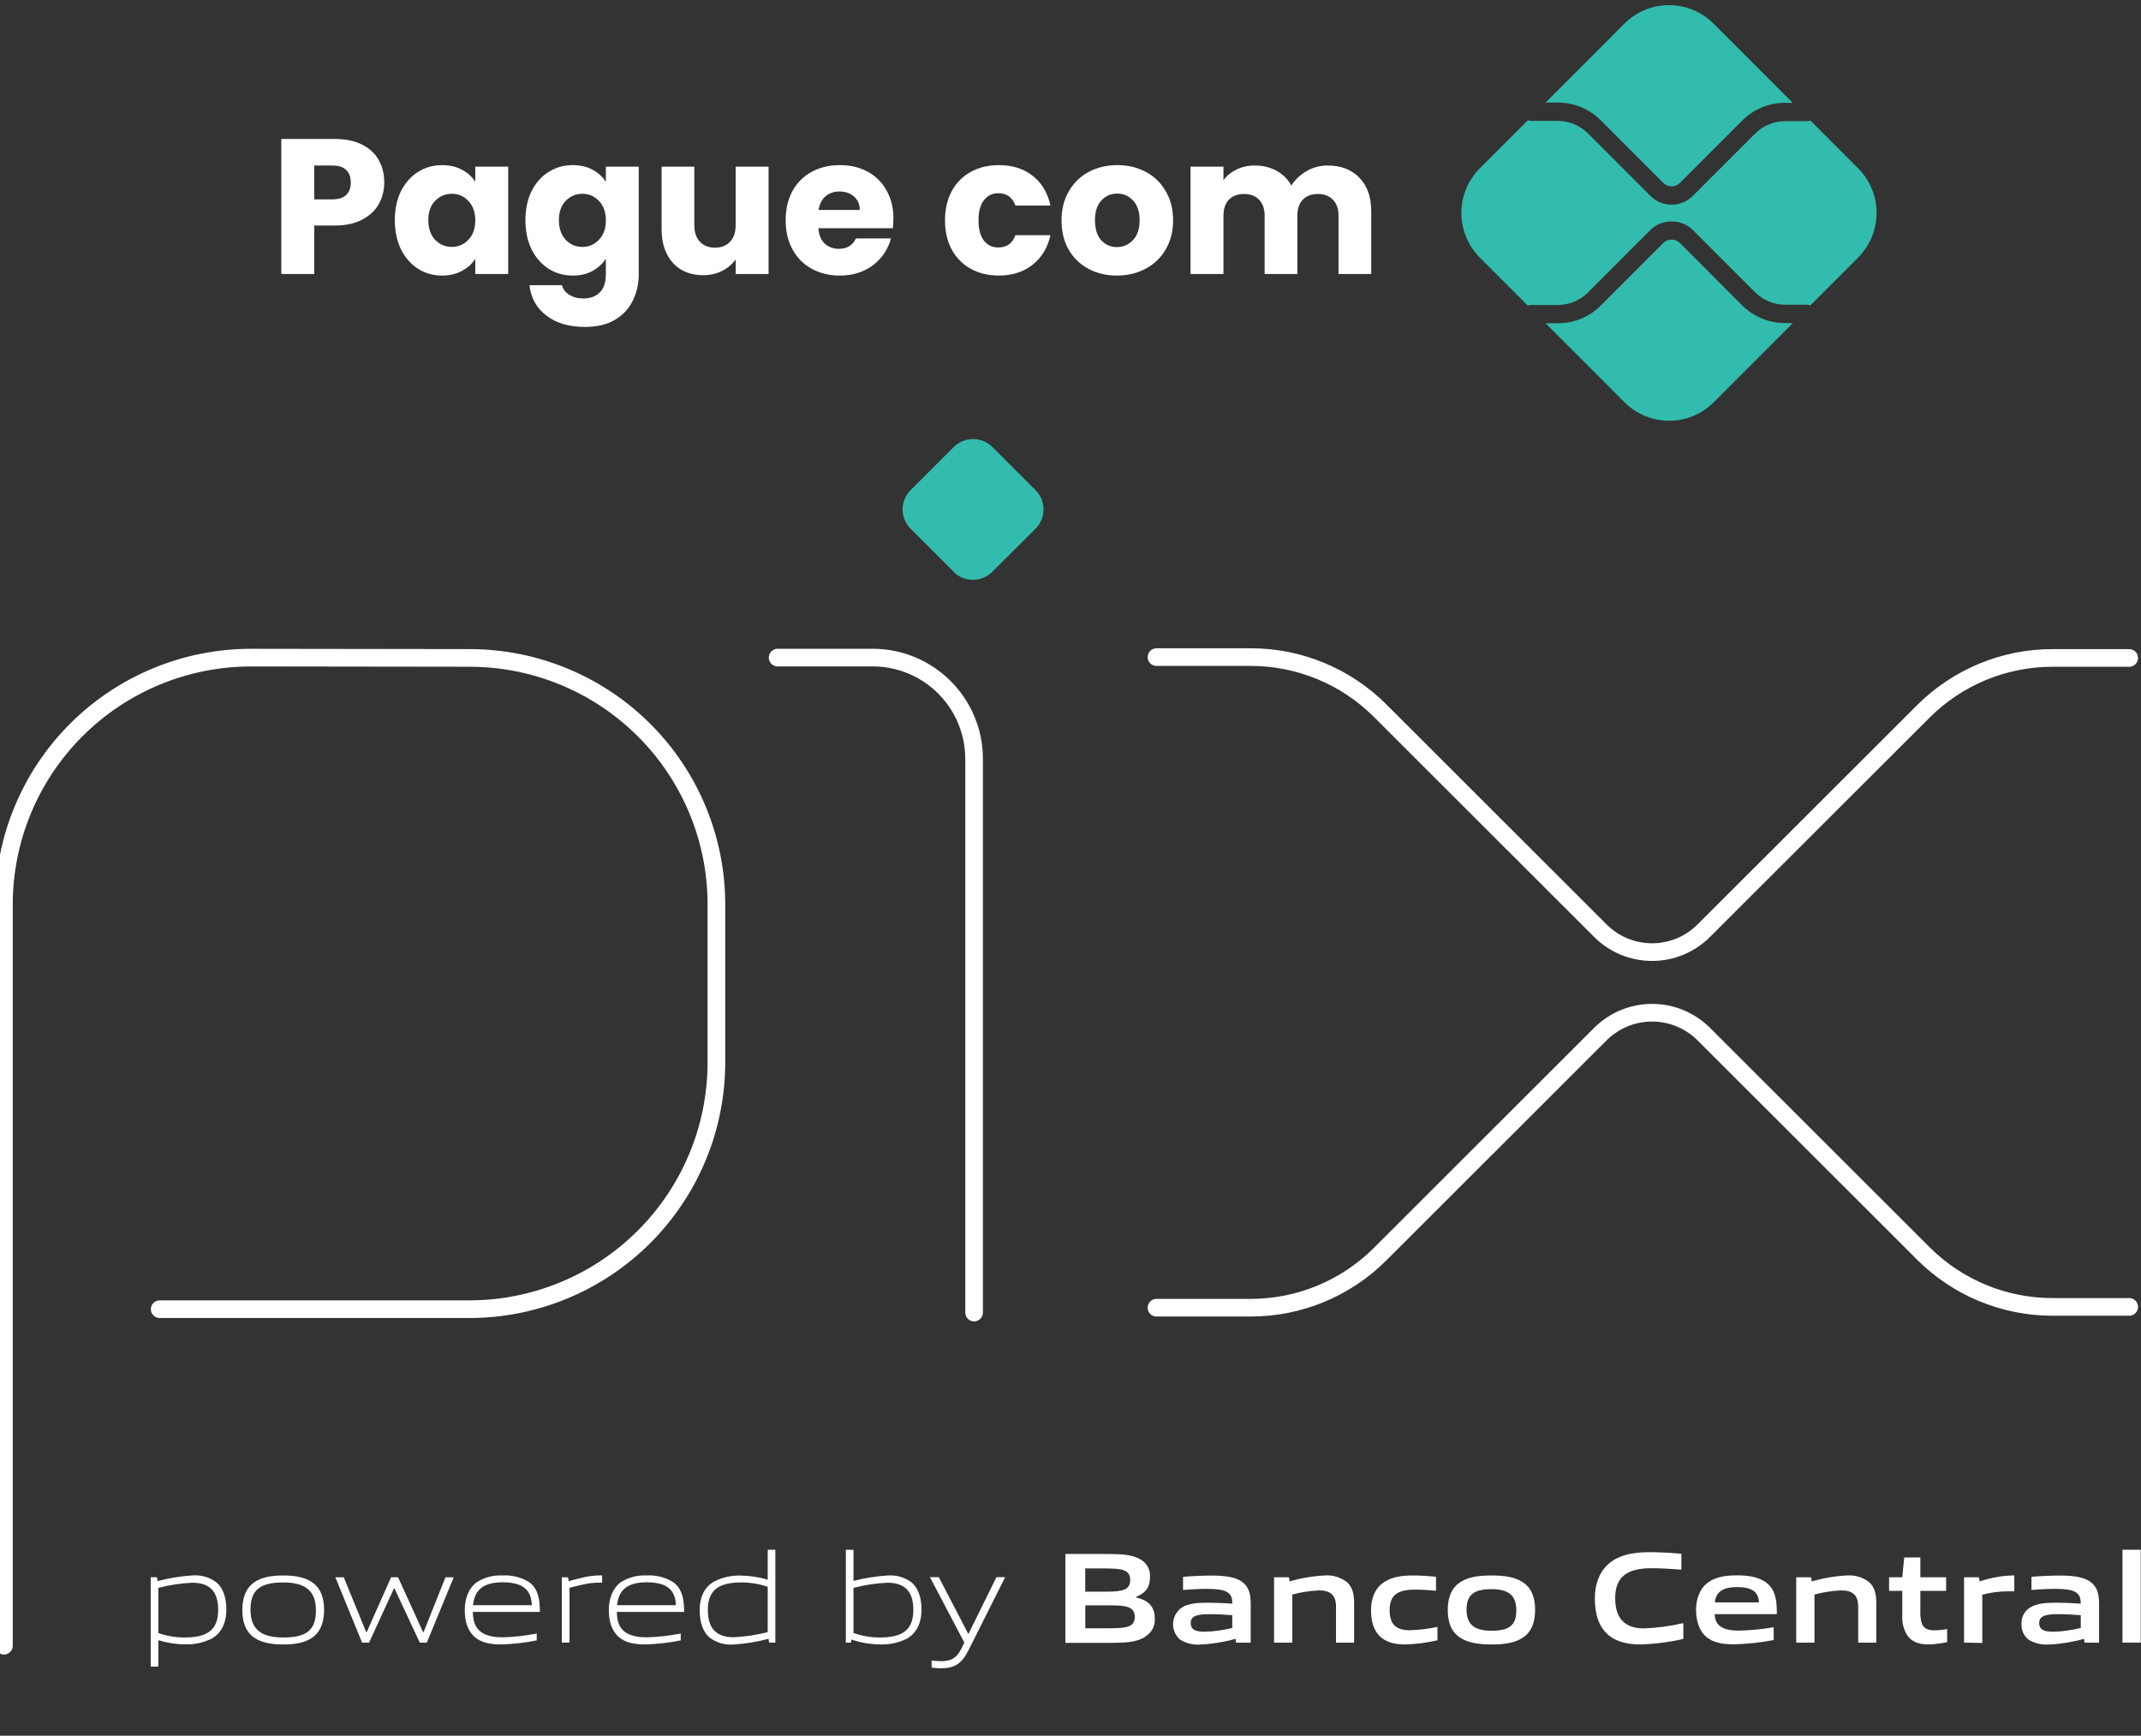 <svg width="206" height="167" viewBox="0 0 206 167" fill="none" xmlns="http://www.w3.org/2000/svg">
<rect x="0" y="0" width="206" height="167" fill="#333333" stroke="none"/>
<path d="M36.972 17.553C36.972 18.306 36.799 18.997 36.453 19.627C36.108 20.244 35.577 20.744 34.861 21.126C34.146 21.509 33.257 21.7 32.196 21.7H30.233V26.365H27.067V13.369H32.196C33.232 13.369 34.109 13.548 34.824 13.906C35.54 14.264 36.077 14.758 36.435 15.387C36.793 16.017 36.972 16.738 36.972 17.553ZM31.955 19.182C32.56 19.182 33.01 19.04 33.306 18.756C33.603 18.473 33.751 18.071 33.751 17.553C33.751 17.035 33.603 16.634 33.306 16.35C33.01 16.066 32.56 15.924 31.955 15.924H30.233V19.182H31.955ZM37.99 21.182C37.99 20.12 38.188 19.188 38.583 18.386C38.99 17.584 39.539 16.967 40.231 16.535C40.922 16.103 41.693 15.887 42.545 15.887C43.273 15.887 43.908 16.035 44.452 16.331C45.007 16.627 45.433 17.016 45.729 17.497V16.035H48.895V26.365H45.729V24.903C45.42 25.384 44.988 25.773 44.433 26.069C43.89 26.365 43.254 26.513 42.526 26.513C41.687 26.513 40.922 26.297 40.231 25.865C39.539 25.421 38.99 24.798 38.583 23.995C38.188 23.181 37.99 22.243 37.99 21.182ZM45.729 21.2C45.729 20.41 45.507 19.787 45.062 19.33C44.63 18.874 44.1 18.645 43.47 18.645C42.841 18.645 42.304 18.874 41.86 19.33C41.428 19.775 41.212 20.392 41.212 21.182C41.212 21.971 41.428 22.601 41.86 23.07C42.304 23.526 42.841 23.755 43.47 23.755C44.1 23.755 44.63 23.526 45.062 23.07C45.507 22.613 45.729 21.99 45.729 21.2ZM55.109 15.887C55.838 15.887 56.473 16.035 57.016 16.331C57.572 16.627 57.998 17.016 58.294 17.497V16.035H61.459V26.347C61.459 27.297 61.268 28.155 60.886 28.92C60.515 29.698 59.941 30.315 59.164 30.771C58.399 31.228 57.442 31.456 56.294 31.456C54.764 31.456 53.524 31.092 52.573 30.364C51.623 29.648 51.08 28.673 50.944 27.439H54.073C54.172 27.834 54.406 28.142 54.776 28.365C55.147 28.599 55.603 28.716 56.146 28.716C56.8 28.716 57.319 28.525 57.701 28.142C58.096 27.772 58.294 27.174 58.294 26.347V24.884C57.985 25.366 57.559 25.76 57.016 26.069C56.473 26.365 55.838 26.513 55.109 26.513C54.258 26.513 53.487 26.297 52.795 25.865C52.104 25.421 51.555 24.798 51.148 23.995C50.753 23.181 50.555 22.243 50.555 21.182C50.555 20.12 50.753 19.188 51.148 18.386C51.555 17.584 52.104 16.967 52.795 16.535C53.487 16.103 54.258 15.887 55.109 15.887ZM58.294 21.2C58.294 20.41 58.072 19.787 57.627 19.33C57.195 18.874 56.665 18.645 56.035 18.645C55.406 18.645 54.869 18.874 54.425 19.33C53.993 19.775 53.777 20.392 53.777 21.182C53.777 21.971 53.993 22.601 54.425 23.07C54.869 23.526 55.406 23.755 56.035 23.755C56.665 23.755 57.195 23.526 57.627 23.07C58.072 22.613 58.294 21.99 58.294 21.2ZM73.95 16.035V26.365H70.784V24.958C70.464 25.415 70.025 25.785 69.47 26.069C68.927 26.34 68.322 26.476 67.656 26.476C66.866 26.476 66.169 26.303 65.564 25.958C64.959 25.6 64.49 25.088 64.157 24.421C63.824 23.755 63.657 22.971 63.657 22.07V16.035H66.804V21.644C66.804 22.336 66.983 22.872 67.341 23.255C67.699 23.638 68.18 23.829 68.785 23.829C69.402 23.829 69.89 23.638 70.248 23.255C70.606 22.872 70.784 22.336 70.784 21.644V16.035H73.95ZM85.962 21.034C85.962 21.33 85.943 21.638 85.906 21.959H78.742C78.791 22.601 78.995 23.095 79.353 23.44C79.723 23.773 80.174 23.94 80.704 23.94C81.494 23.94 82.043 23.607 82.352 22.94H85.721C85.548 23.619 85.234 24.23 84.777 24.773C84.333 25.316 83.771 25.742 83.092 26.05C82.414 26.359 81.654 26.513 80.815 26.513C79.803 26.513 78.902 26.297 78.112 25.865C77.323 25.433 76.705 24.816 76.261 24.014C75.817 23.212 75.595 22.274 75.595 21.2C75.595 20.126 75.811 19.188 76.243 18.386C76.687 17.584 77.304 16.967 78.094 16.535C78.884 16.103 79.791 15.887 80.815 15.887C81.815 15.887 82.704 16.097 83.481 16.516C84.259 16.936 84.863 17.535 85.295 18.312C85.74 19.09 85.962 19.997 85.962 21.034ZM82.722 20.2C82.722 19.657 82.537 19.225 82.167 18.904C81.796 18.584 81.334 18.423 80.778 18.423C80.248 18.423 79.797 18.578 79.427 18.886C79.069 19.195 78.847 19.633 78.76 20.2H82.722ZM90.926 21.2C90.926 20.126 91.142 19.188 91.573 18.386C92.018 17.584 92.629 16.967 93.406 16.535C94.196 16.103 95.097 15.887 96.109 15.887C97.405 15.887 98.485 16.226 99.349 16.905C100.225 17.584 100.799 18.54 101.071 19.775H97.701C97.417 18.985 96.868 18.59 96.054 18.59C95.474 18.59 95.011 18.818 94.665 19.275C94.32 19.719 94.147 20.361 94.147 21.2C94.147 22.039 94.32 22.687 94.665 23.144C95.011 23.588 95.474 23.81 96.054 23.81C96.868 23.81 97.417 23.416 97.701 22.626H101.071C100.799 23.835 100.225 24.785 99.349 25.477C98.473 26.168 97.393 26.513 96.109 26.513C95.097 26.513 94.196 26.297 93.406 25.865C92.629 25.433 92.018 24.816 91.573 24.014C91.142 23.212 90.926 22.274 90.926 21.2ZM107.466 26.513C106.454 26.513 105.541 26.297 104.726 25.865C103.924 25.433 103.288 24.816 102.819 24.014C102.363 23.212 102.135 22.274 102.135 21.2C102.135 20.139 102.369 19.207 102.838 18.405C103.307 17.59 103.949 16.967 104.763 16.535C105.578 16.103 106.491 15.887 107.503 15.887C108.515 15.887 109.429 16.103 110.243 16.535C111.058 16.967 111.699 17.59 112.168 18.405C112.637 19.207 112.872 20.139 112.872 21.2C112.872 22.262 112.631 23.2 112.15 24.014C111.681 24.816 111.033 25.433 110.206 25.865C109.392 26.297 108.478 26.513 107.466 26.513ZM107.466 23.773C108.071 23.773 108.583 23.551 109.003 23.107C109.435 22.663 109.651 22.027 109.651 21.2C109.651 20.373 109.441 19.738 109.021 19.293C108.614 18.849 108.108 18.627 107.503 18.627C106.886 18.627 106.374 18.849 105.967 19.293C105.559 19.725 105.356 20.361 105.356 21.2C105.356 22.027 105.553 22.663 105.948 23.107C106.355 23.551 106.861 23.773 107.466 23.773ZM127.733 15.924C129.016 15.924 130.034 16.313 130.787 17.09C131.552 17.868 131.935 18.948 131.935 20.33V26.365H128.788V20.756C128.788 20.089 128.609 19.577 128.251 19.219C127.905 18.849 127.424 18.664 126.807 18.664C126.19 18.664 125.702 18.849 125.344 19.219C124.999 19.577 124.826 20.089 124.826 20.756V26.365H121.679V20.756C121.679 20.089 121.5 19.577 121.142 19.219C120.796 18.849 120.315 18.664 119.698 18.664C119.081 18.664 118.593 18.849 118.235 19.219C117.89 19.577 117.717 20.089 117.717 20.756V26.365H114.551V16.035H117.717V17.331C118.038 16.899 118.458 16.56 118.976 16.313C119.494 16.053 120.081 15.924 120.735 15.924C121.512 15.924 122.203 16.091 122.808 16.424C123.425 16.757 123.907 17.232 124.252 17.849C124.61 17.282 125.098 16.819 125.715 16.461C126.332 16.103 127.004 15.924 127.733 15.924Z" fill="white"/>
<g clip-path="url(#clip0_73_23)">
<path d="M171.764 31.083C170.994 31.086 170.231 30.936 169.518 30.641C168.806 30.347 168.159 29.915 167.615 29.369L161.622 23.366C161.41 23.163 161.128 23.05 160.835 23.05C160.542 23.05 160.26 23.163 160.048 23.366L154.035 29.385C153.491 29.932 152.844 30.365 152.132 30.66C151.42 30.956 150.656 31.106 149.886 31.104H148.712L156.306 38.706C157.445 39.843 158.989 40.482 160.598 40.482C162.207 40.482 163.75 39.843 164.889 38.706L172.498 31.088L171.764 31.083Z" fill="#32BCAD"/>
<path d="M149.887 9.87C150.658 9.868 151.421 10.019 152.133 10.314C152.845 10.609 153.492 11.042 154.036 11.589L160.049 17.609C160.258 17.818 160.541 17.935 160.836 17.935C161.131 17.935 161.415 17.818 161.624 17.609L167.615 11.612C168.159 11.065 168.805 10.63 169.517 10.335C170.23 10.04 170.993 9.889 171.764 9.891H172.486L164.876 2.275C164.313 1.711 163.644 1.263 162.908 0.958C162.171 0.652 161.382 0.495 160.585 0.495C159.788 0.495 158.999 0.652 158.263 0.958C157.526 1.263 156.857 1.711 156.294 2.275L148.712 9.87H149.887Z" fill="#32BCAD"/>
<path d="M178.78 16.193L174.182 11.59C174.078 11.633 173.967 11.655 173.855 11.656H171.764C170.676 11.659 169.633 12.091 168.862 12.86L162.871 18.854C162.331 19.393 161.6 19.695 160.837 19.695C160.075 19.695 159.343 19.393 158.804 18.854L152.789 12.837C152.018 12.068 150.975 11.635 149.887 11.632H147.32C147.215 11.63 147.11 11.609 147.012 11.57L142.384 16.193C141.248 17.333 140.609 18.878 140.609 20.488C140.609 22.099 141.248 23.644 142.384 24.784L147.001 29.405C147.1 29.366 147.204 29.345 147.31 29.343H149.887C150.975 29.34 152.018 28.907 152.789 28.139L158.803 22.12C159.89 21.033 161.785 21.033 162.871 22.12L168.862 28.116C169.633 28.884 170.676 29.317 171.764 29.319H173.855C173.967 29.32 174.078 29.343 174.182 29.385L178.78 24.783C179.344 24.219 179.791 23.549 180.096 22.812C180.401 22.075 180.558 21.285 180.558 20.487C180.558 19.689 180.401 18.899 180.096 18.162C179.791 17.425 179.344 16.756 178.78 16.192" fill="#32BCAD"/>
</g>
<g clip-path="url(#clip1_73_23)">
<path d="M0.378 158.339V87.027C0.378 80.727 2.883 74.685 7.343 70.23C11.802 65.775 17.851 63.272 24.157 63.272L45.232 63.301C51.523 63.314 57.551 65.819 61.994 70.267C66.437 74.716 68.932 80.743 68.931 87.027V102.202C68.931 108.503 66.426 114.545 61.966 119.001C57.507 123.456 51.458 125.96 45.151 125.961H15.364" stroke="white" stroke-width="1.699" stroke-linecap="round" stroke-linejoin="round"/>
<path d="M74.822 63.268H83.965C86.553 63.268 89.036 64.296 90.866 66.124C92.697 67.953 93.725 70.433 93.725 73.019V126.284" stroke="white" stroke-width="1.699" stroke-linecap="round" stroke-linejoin="round"/>
<path d="M91.762 55.016L87.617 50.872C87.373 50.628 87.179 50.338 87.046 50.019C86.914 49.7 86.846 49.358 86.846 49.012C86.846 48.667 86.914 48.325 87.046 48.006C87.179 47.687 87.373 47.397 87.617 47.153L91.762 43.012C92.257 42.518 92.928 42.241 93.627 42.241C94.327 42.241 94.997 42.518 95.492 43.012L99.634 47.153C99.878 47.397 100.072 47.687 100.205 48.006C100.337 48.325 100.405 48.667 100.405 49.012C100.405 49.358 100.337 49.7 100.205 50.019C100.072 50.338 99.878 50.628 99.634 50.872L95.474 55.016C95.229 55.261 94.939 55.455 94.619 55.587C94.299 55.719 93.957 55.787 93.611 55.787C93.265 55.787 92.922 55.719 92.602 55.587C92.283 55.455 91.992 55.261 91.748 55.016" fill="#32BCAD"/>
<path d="M111.275 63.221H120.341C125.004 63.219 129.477 65.068 132.776 68.36L153.983 89.545C154.636 90.198 155.411 90.716 156.265 91.07C157.118 91.423 158.033 91.605 158.957 91.605C159.881 91.605 160.796 91.423 161.649 91.07C162.503 90.716 163.278 90.198 163.931 89.545L185.061 68.441C186.693 66.811 188.632 65.517 190.765 64.635C192.898 63.754 195.184 63.3 197.493 63.302H204.864" stroke="white" stroke-width="1.699" stroke-linecap="round" stroke-linejoin="round"/>
<path d="M111.275 125.818H120.341C125.004 125.819 129.477 123.971 132.776 120.678L153.983 99.493C155.303 98.176 157.092 97.436 158.957 97.436C160.822 97.436 162.611 98.176 163.931 99.493L185.061 120.601C188.359 123.893 192.83 125.742 197.493 125.741H204.864" stroke="white" stroke-width="1.699" stroke-linecap="round" stroke-linejoin="round"/>
<path d="M18.502 152.278C17.398 152.326 16.303 152.493 15.235 152.774V157.12C16.052 157.406 16.912 157.55 17.778 157.546C19.961 157.546 20.993 156.812 20.993 154.892C20.993 153.086 20.148 152.278 18.502 152.278ZM14.5 160.354V151.753H15.099L15.162 152.12C16.275 151.825 17.415 151.641 18.564 151.573C19.361 151.517 20.152 151.746 20.795 152.219C21.53 152.829 21.78 153.813 21.78 154.884C21.78 155.956 21.412 157.065 20.383 157.649C19.598 158.04 18.729 158.233 17.851 158.21C16.964 158.205 16.083 158.07 15.235 157.81V160.339L14.5 160.354Z" fill="white"/>
<path d="M27.255 152.252C25.076 152.252 24.102 152.935 24.102 154.855C24.102 156.709 25.061 157.546 27.255 157.546C29.449 157.546 30.397 156.87 30.397 154.954C30.397 153.1 29.438 152.252 27.255 152.252ZM30.063 157.546C29.328 158.067 28.365 158.218 27.255 158.218C26.145 158.218 25.15 158.056 24.44 157.546C23.643 156.984 23.316 156.077 23.316 154.906C23.316 153.735 23.643 152.825 24.44 152.252C25.15 151.742 26.123 151.58 27.255 151.58C28.387 151.58 29.339 151.742 30.063 152.252C30.871 152.825 31.184 153.757 31.184 154.892C31.184 156.026 30.86 156.984 30.063 157.546Z" fill="white"/>
<path d="M40.389 158.041L37.956 152.825H37.908L35.512 158.041H34.84L32.268 151.753H33.076L35.233 157.032H35.285L37.629 151.753H38.302L40.705 157.032H40.756L42.862 151.753H43.659L41.065 158.041H40.389Z" fill="white"/>
<path d="M48.345 152.237C46.324 152.237 45.641 153.137 45.516 154.44H51.175C51.112 153.008 50.377 152.237 48.345 152.237ZM48.319 158.217C47.111 158.217 46.324 158.041 45.699 157.52C44.965 156.885 44.718 155.963 44.718 154.906C44.718 153.849 45.053 152.825 45.891 152.215C46.623 151.755 47.481 151.533 48.345 151.58C49.227 151.527 50.103 151.739 50.862 152.19C51.77 152.799 51.947 153.871 51.947 155.09H45.497C45.523 156.386 45.946 157.531 48.389 157.531C49.482 157.502 50.57 157.379 51.642 157.164V157.825C50.552 158.048 49.446 158.177 48.334 158.21" fill="white"/>
<path d="M54.059 158.041V151.753H54.654L54.716 152.12C56.05 151.782 56.675 151.573 57.847 151.573H57.935V152.271H57.759C56.774 152.271 56.175 152.406 54.794 152.766V158.034L54.059 158.041Z" fill="white"/>
<path d="M62.206 152.237C60.188 152.237 59.501 153.137 59.376 154.44H65.035C64.973 153.008 64.238 152.237 62.206 152.237ZM62.18 158.217C60.971 158.217 60.188 158.041 59.563 157.52C58.828 156.885 58.579 155.963 58.579 154.906C58.579 153.849 58.917 152.825 59.751 152.215C60.484 151.756 61.341 151.534 62.206 151.58C63.087 151.527 63.964 151.739 64.723 152.19C65.634 152.799 65.825 153.871 65.825 155.09H59.35C59.376 156.386 59.799 157.531 62.242 157.531C63.336 157.502 64.425 157.379 65.498 157.164V157.825C64.409 158.048 63.302 158.177 62.191 158.21" fill="white"/>
<path d="M73.866 152.674C73.049 152.389 72.189 152.247 71.323 152.252C69.14 152.252 68.108 152.986 68.108 154.906C68.108 156.723 68.957 157.52 70.599 157.52C71.702 157.469 72.797 157.305 73.866 157.032V152.674ZM74.006 158.041L73.94 157.674C72.827 157.973 71.687 158.157 70.537 158.225C69.739 158.285 68.947 158.054 68.306 157.575C67.571 156.966 67.321 155.982 67.321 154.914C67.321 153.79 67.689 152.733 68.718 152.16C69.504 151.76 70.378 151.563 71.261 151.588C72.143 151.6 73.02 151.733 73.866 151.984V149.103H74.601V158.041H74.006Z" fill="white"/>
<path d="M85.387 152.278C84.283 152.326 83.188 152.492 82.12 152.773V157.109C82.935 157.403 83.796 157.551 84.663 157.546C86.846 157.546 87.878 156.812 87.878 154.892C87.878 153.086 87.033 152.278 85.387 152.278ZM87.268 157.656C86.484 158.047 85.616 158.24 84.74 158.217C83.781 158.212 82.829 158.052 81.921 157.744L81.885 158.041H81.385V149.103H82.12V152.102C83.21 151.823 84.325 151.648 85.449 151.58C86.246 151.525 87.036 151.754 87.68 152.227C88.415 152.836 88.665 153.82 88.665 154.892C88.665 155.964 88.297 157.072 87.268 157.656Z" fill="white"/>
<path d="M89.642 160.446V159.763C90.01 159.8 90.341 159.825 90.576 159.825C91.487 159.825 92.046 159.561 92.546 158.53L92.784 158.03L89.477 151.742H90.33L93.148 157.171H93.196L95.875 151.742H96.713L93.17 158.805C92.523 160.086 91.825 160.508 90.539 160.508C90.236 160.507 89.932 160.486 89.631 160.446" fill="white"/>
<path d="M106.865 154.455H104.425V156.657H106.865C108.548 156.657 109.184 156.47 109.184 155.556C109.184 154.572 108.309 154.455 106.85 154.455M106.409 150.901H104.418V153.14H106.424C108.081 153.14 108.743 152.942 108.743 152.01C108.743 151.011 107.905 150.908 106.409 150.908M110.202 157.472C109.301 158.045 108.217 158.067 106.237 158.067H102.507V149.513H106.149C107.857 149.513 108.905 149.536 109.776 150.06C110.065 150.233 110.3 150.483 110.455 150.782C110.609 151.081 110.677 151.417 110.65 151.753C110.65 152.648 110.283 153.247 109.301 153.647V153.695C110.404 153.944 111.109 154.506 111.109 155.714C111.137 156.059 111.066 156.404 110.906 156.711C110.745 157.017 110.501 157.272 110.202 157.446" fill="white"/>
<path d="M118.566 155.402C117.831 155.339 117.096 155.303 116.299 155.303C115.017 155.303 114.565 155.563 114.565 156.151C114.565 156.738 114.932 156.995 115.924 156.995C116.815 156.966 117.701 156.843 118.566 156.628V155.402ZM118.934 158.041L118.886 157.674C117.772 157.988 116.625 158.173 115.469 158.225C114.8 158.27 114.135 158.108 113.561 157.762C113.315 157.556 113.124 157.291 113.005 156.993C112.886 156.695 112.842 156.371 112.879 156.052C112.915 155.733 113.03 155.428 113.213 155.164C113.397 154.9 113.642 154.685 113.929 154.539C114.59 154.227 115.476 154.201 116.288 154.201C116.946 154.201 117.831 154.238 118.566 154.29V154.176C118.566 153.192 117.92 152.869 116.148 152.869C115.465 152.869 114.627 152.906 113.83 152.979V151.709C114.715 151.635 115.715 151.588 116.538 151.588C117.64 151.588 118.769 151.672 119.478 152.171C120.187 152.671 120.338 153.394 120.338 154.326V158.049L118.934 158.041Z" fill="white"/>
<path d="M128.546 158.041V154.572C128.546 153.427 127.962 153.016 126.915 153.016C126.046 153.054 125.183 153.187 124.342 153.412V158.045H122.586V151.753H124.019L124.082 152.153C125.177 151.831 126.307 151.639 127.448 151.58C128.222 151.518 128.992 151.749 129.605 152.226C130.101 152.674 130.288 153.298 130.288 154.194V158.041H128.546Z" fill="white"/>
<path d="M135.256 158.218C134.444 158.218 133.559 158.104 132.912 157.557C132.14 156.933 131.916 155.953 131.916 154.892C131.916 153.897 132.239 152.81 133.199 152.201C133.985 151.691 134.955 151.58 135.966 151.58C136.701 151.58 137.399 151.628 138.17 151.702V153.049C137.535 152.986 136.774 152.939 136.164 152.939C134.492 152.939 133.706 153.46 133.706 154.906C133.706 156.261 134.294 156.848 135.664 156.848C136.553 156.819 137.437 156.711 138.306 156.525V157.817C137.301 158.051 136.274 158.185 135.242 158.218" fill="white"/>
<path d="M143.514 152.898C141.842 152.898 141.107 153.423 141.107 154.855C141.107 156.287 141.842 156.896 143.514 156.896C145.186 156.896 145.895 156.386 145.895 154.954C145.895 153.522 145.186 152.898 143.514 152.898ZM146.531 157.557C145.759 158.078 144.749 158.218 143.514 158.218C142.279 158.218 141.246 158.067 140.486 157.557C139.611 156.984 139.299 156.037 139.299 154.906C139.299 153.776 139.611 152.81 140.486 152.238C141.246 151.727 142.253 151.58 143.514 151.58C144.774 151.58 145.759 151.727 146.531 152.238C147.402 152.81 147.703 153.772 147.703 154.892C147.703 156.011 147.391 156.984 146.531 157.557Z" fill="white"/>
<path d="M157.849 158.217C156.791 158.217 155.645 158.041 154.785 157.333C153.763 156.485 153.451 155.178 153.451 153.772C153.451 152.513 153.851 151.019 155.181 150.149C156.218 149.477 157.5 149.337 158.797 149.337C159.746 149.337 160.719 149.4 161.778 149.488V151.019C160.87 150.945 159.746 150.883 158.875 150.883C156.442 150.883 155.409 151.804 155.409 153.772C155.409 155.74 156.368 156.672 158.162 156.672C159.443 156.628 160.717 156.457 161.965 156.162V157.682C160.614 157.994 159.235 158.173 157.849 158.217Z" fill="white"/>
<path d="M167.132 152.7C165.662 152.7 165.11 153.225 164.996 154.168H169.237C169.186 153.148 168.587 152.7 167.132 152.7ZM166.867 158.206C165.834 158.206 164.897 158.082 164.199 157.509C163.501 156.936 163.188 155.953 163.188 154.881C163.188 153.922 163.501 152.851 164.375 152.226C165.147 151.68 166.132 151.569 167.132 151.569C168.028 151.569 169.086 151.669 169.858 152.204C170.869 152.913 170.961 154.011 170.961 155.303H164.985C165.022 156.265 165.533 156.885 167.304 156.885C168.429 156.86 169.55 156.752 170.659 156.562V157.795C169.408 158.033 168.14 158.17 166.867 158.206Z" fill="white"/>
<path d="M178.788 158.041V154.572C178.788 153.427 178.203 153.016 177.156 153.016C176.287 153.054 175.424 153.187 174.584 153.412V158.045H172.827V151.753H174.26L174.323 152.153C175.418 151.831 176.548 151.639 177.689 151.58C178.463 151.518 179.233 151.749 179.846 152.226C180.342 152.674 180.529 153.298 180.529 154.194V158.041H178.788Z" fill="white"/>
<path d="M185.538 158.217C184.689 158.217 183.917 157.979 183.495 157.318C183.148 156.747 182.987 156.083 183.032 155.416V153.06H181.76V151.753H183.032L183.219 149.848H184.77V151.753H187.25V153.06H184.77V155.079C184.746 155.485 184.805 155.892 184.943 156.275C185.13 156.698 185.542 156.859 186.093 156.859C186.514 156.851 186.935 156.81 187.35 156.734V157.993C186.751 158.123 186.142 158.198 185.531 158.217" fill="white"/>
<path d="M188.975 158.041V151.753H190.408L190.47 152.153C191.476 151.812 192.525 151.619 193.586 151.58C193.661 151.576 193.736 151.576 193.811 151.58V153.104C193.612 153.104 193.373 153.104 193.201 153.104C192.367 153.107 191.537 153.216 190.731 153.427V158.071L188.975 158.041Z" fill="white"/>
<path d="M200.205 155.402C199.47 155.339 198.735 155.303 197.934 155.303C196.651 155.303 196.203 155.563 196.203 156.151C196.203 156.738 196.571 156.995 197.559 156.995C198.451 156.966 199.338 156.843 200.205 156.628V155.402ZM200.572 158.041L200.521 157.674C199.407 157.988 198.26 158.173 197.103 158.225C196.435 158.27 195.769 158.108 195.196 157.762C194.965 157.585 194.78 157.354 194.658 157.089C194.537 156.824 194.482 156.534 194.498 156.243C194.481 155.884 194.574 155.53 194.763 155.226C194.953 154.921 195.231 154.682 195.56 154.539C196.221 154.227 197.103 154.201 197.916 154.201C198.577 154.201 199.463 154.238 200.198 154.29V154.176C200.198 153.192 199.547 152.869 197.78 152.869C197.092 152.869 196.258 152.906 195.461 152.979V151.709C196.346 151.635 197.342 151.588 198.165 151.588C199.268 151.588 200.396 151.672 201.105 152.171C201.814 152.671 201.965 153.394 201.965 154.326V158.049L200.572 158.041Z" fill="white"/>
<path d="M204.218 149.103H205.978V158.041H204.218V149.103Z" fill="white"/>
</g>
<defs>
<clipPath id="clip0_73_23">
<rect width="39.927" height="40.506" fill="white" transform="translate(140.612)"/>
</clipPath>
<clipPath id="clip1_73_23">
<rect width="206" height="124.41" fill="white" transform="translate(0 42.242)"/>
</clipPath>
</defs>
</svg>
